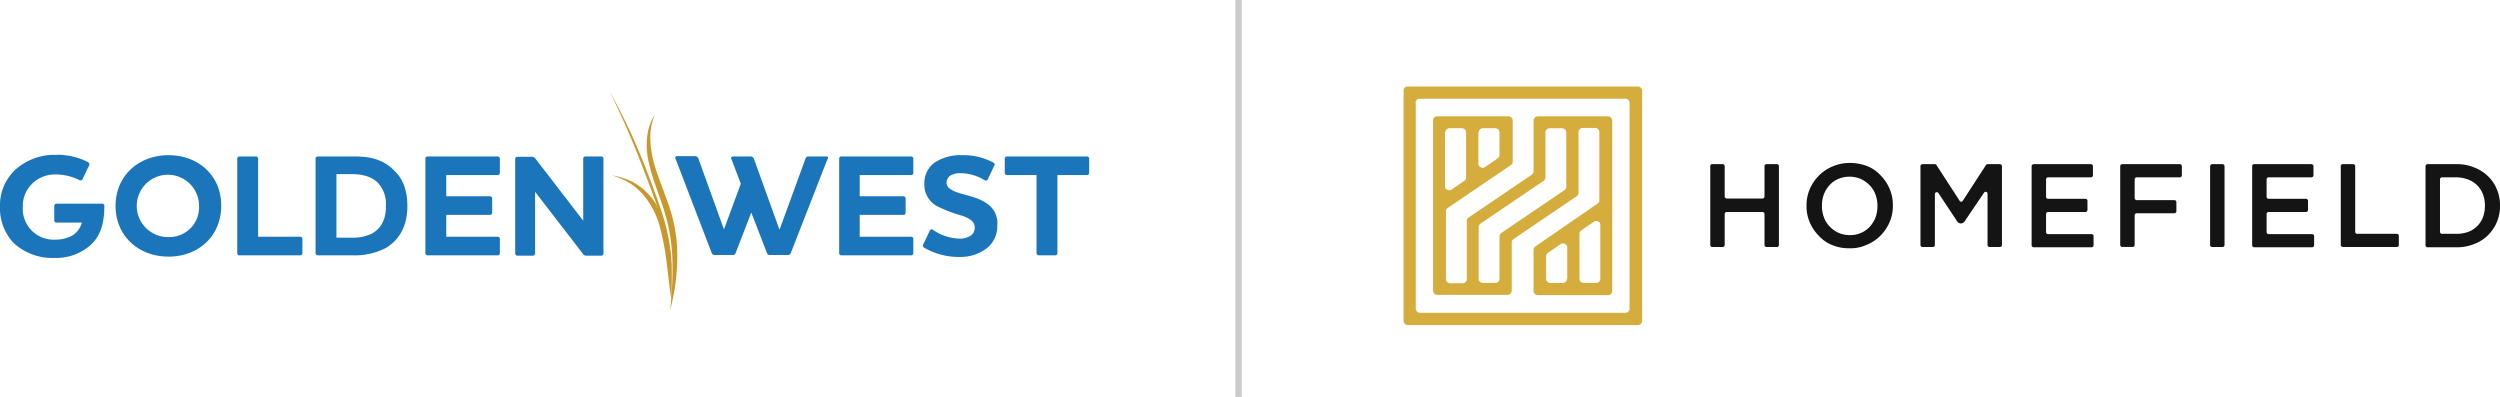 <svg xmlns="http://www.w3.org/2000/svg" width="520" height="82.561" viewBox="0 0 520 82.561"><defs><style>.a{fill:#141414;}.b{fill:#d5ad3c;}.c{fill:#1b75bb;}.d{fill:#c9982c;}.e{fill:#cccbcb;}</style></defs><g transform="translate(-152.2 -478)"><path class="a" d="M682.5,528.8h2.2a.431.431,0,0,1,.4.4v6.344a.431.431,0,0,0,.4.4h7.479a.431.431,0,0,0,.4-.4V529.2a.431.431,0,0,1,.4-.4h2.2a.431.431,0,0,1,.4.4v16.427a.431.431,0,0,1-.4.4h-2.2a.431.431,0,0,1-.4-.4V539.15a.431.431,0,0,0-.4-.4h-7.479a.431.431,0,0,0-.4.4v6.477a.431.431,0,0,1-.4.4h-2.2a.431.431,0,0,1-.4-.4V529.2a.385.385,0,0,1,.4-.4Z" transform="translate(-174.164 -16.655)"/><path class="a" d="M720.914,543.424a5.418,5.418,0,0,0,2.337-.467,5.155,5.155,0,0,0,1.8-1.269,6.325,6.325,0,0,0,1.2-1.937,6.877,6.877,0,0,0,.4-2.337v-.067a6.605,6.605,0,0,0-.4-2.337,5.268,5.268,0,0,0-1.2-1.936,6.351,6.351,0,0,0-1.87-1.336,6.077,6.077,0,0,0-4.674,0,5.154,5.154,0,0,0-1.8,1.269,6.326,6.326,0,0,0-1.2,1.936,6.878,6.878,0,0,0-.4,2.337v.067a6.607,6.607,0,0,0,.4,2.337,5.27,5.27,0,0,0,1.2,1.937,5.577,5.577,0,0,0,4.207,1.8Zm-.067,2.738a8.9,8.9,0,0,1-3.606-.668,7.551,7.551,0,0,1-2.8-1.937,8.967,8.967,0,0,1-1.87-2.8,8.377,8.377,0,0,1-.668-3.406v-.067a8.377,8.377,0,0,1,.668-3.406,8.969,8.969,0,0,1,1.87-2.8,8.711,8.711,0,0,1,2.871-1.936,9.153,9.153,0,0,1,3.606-.734,10.2,10.2,0,0,1,3.606.668,7.55,7.55,0,0,1,2.8,1.937,8.969,8.969,0,0,1,1.87,2.8,8.377,8.377,0,0,1,.668,3.406v.067a8.377,8.377,0,0,1-.668,3.405,8.971,8.971,0,0,1-1.87,2.8,8.711,8.711,0,0,1-2.871,1.936,7.927,7.927,0,0,1-3.606.734Z" transform="translate(-183.944 -16.522)"/><path class="a" d="M754.879,540.753l-3.94-5.943a.4.4,0,0,0-.734.2v10.617a.431.431,0,0,1-.4.4h-2.2a.431.431,0,0,1-.4-.4V529.2a.431.431,0,0,1,.4-.4h2.6a.367.367,0,0,1,.334.2l4.808,7.412a.378.378,0,0,0,.668,0L760.822,529a.367.367,0,0,1,.334-.2h2.6a.431.431,0,0,1,.4.4v16.427a.431.431,0,0,1-.4.4h-2.2a.431.431,0,0,1-.4-.4V534.943a.394.394,0,0,0-.734-.2l-4.073,6.01a.906.906,0,0,1-1.469,0Z" transform="translate(-195.549 -16.655)"/><path class="a" d="M781.4,528.8h11.953a.431.431,0,0,1,.4.4v1.936a.431.431,0,0,1-.4.4h-8.948a.431.431,0,0,0-.4.4v3.673a.431.431,0,0,0,.4.4h7.813a.431.431,0,0,1,.4.4v1.937a.431.431,0,0,1-.4.4h-7.813a.431.431,0,0,0-.4.4v3.806a.431.431,0,0,0,.4.4h9.081a.431.431,0,0,1,.4.4v1.937a.431.431,0,0,1-.4.4H781.4a.431.431,0,0,1-.4-.4V529.267a.446.446,0,0,1,.4-.467Z" transform="translate(-206.224 -16.654)"/><path class="a" d="M809,528.8H821.02a.431.431,0,0,1,.4.4v1.936a.431.431,0,0,1-.4.4h-9.015a.431.431,0,0,0-.4.4v3.94a.431.431,0,0,0,.4.4h7.879a.431.431,0,0,1,.4.4v1.936a.431.431,0,0,1-.4.4h-7.879a.431.431,0,0,0-.4.4v6.21a.431.431,0,0,1-.4.4H809a.431.431,0,0,1-.4-.4V529.2a.431.431,0,0,1,.4-.4Z" transform="translate(-215.395 -16.655)"/><path class="a" d="M837,528.8h2.2a.431.431,0,0,1,.4.4v16.427a.431.431,0,0,1-.4.4H837a.431.431,0,0,1-.4-.4V529.2c.067-.2.2-.4.4-.4Z" transform="translate(-224.697 -16.655)"/><path class="a" d="M850.1,528.8h11.953a.431.431,0,0,1,.4.4v1.936a.431.431,0,0,1-.4.4h-8.948a.431.431,0,0,0-.4.4v3.673a.431.431,0,0,0,.4.4h7.813a.431.431,0,0,1,.4.4v1.937a.431.431,0,0,1-.4.4h-7.813a.431.431,0,0,0-.4.4v3.806a.431.431,0,0,0,.4.4h9.081a.431.431,0,0,1,.4.4v1.937a.431.431,0,0,1-.4.4H850.1a.431.431,0,0,1-.4-.4V529.267c0-.267.133-.467.4-.467Z" transform="translate(-229.05 -16.654)"/><path class="a" d="M877.7,528.8h2.2a.431.431,0,0,1,.4.4v13.689a.431.431,0,0,0,.4.4h8.28a.431.431,0,0,1,.4.4v1.936a.431.431,0,0,1-.4.4H877.7a.431.431,0,0,1-.4-.4V529.2a.385.385,0,0,1,.4-.4Z" transform="translate(-238.22 -16.655)"/><path class="a" d="M910.11,543.29a7.376,7.376,0,0,0,2.471-.4,5.232,5.232,0,0,0,3.072-3.072,6.6,6.6,0,0,0,.4-2.337v-.067a6.606,6.606,0,0,0-.4-2.337,5.232,5.232,0,0,0-3.072-3.072,7.074,7.074,0,0,0-2.471-.467h-3a.431.431,0,0,0-.4.4v10.951a.431.431,0,0,0,.4.4h3ZM903.7,529.2a.431.431,0,0,1,.4-.4h6.01a9.232,9.232,0,0,1,3.672.668,8.406,8.406,0,0,1,2.871,1.8,7.7,7.7,0,0,1,1.87,2.738,8.163,8.163,0,0,1,.668,3.406v.067a8.378,8.378,0,0,1-.668,3.405,8.673,8.673,0,0,1-1.87,2.738,8.05,8.05,0,0,1-2.871,1.8,9.456,9.456,0,0,1-3.672.668H904.1a.431.431,0,0,1-.4-.4V529.2Z" transform="translate(-246.992 -16.654)"/><path class="b" d="M598.637,517.235a.884.884,0,0,1,.868-.868h2.6a.884.884,0,0,1,.868.868v9.348a.838.838,0,0,1-.4.735l-2.6,1.8a.891.891,0,0,1-1.4-.734V517.235Zm6.945,0a.884.884,0,0,1,.868-.868h2.6a.884.884,0,0,1,.868.868v4.674a.837.837,0,0,1-.4.734l-2.6,1.8a.891.891,0,0,1-1.4-.735v-6.477Zm0,19.7a.838.838,0,0,1,.4-.735l13.088-8.881a.838.838,0,0,0,.4-.734v-9.348a.884.884,0,0,1,.868-.868h2.6a.884.884,0,0,1,.868.868V528.52a.838.838,0,0,1-.4.735l-13.088,8.881a.923.923,0,0,0-.4.735v8.814a.884.884,0,0,1-.868.868h-2.6a.884.884,0,0,1-.868-.868V536.934Zm25.308-.4v11.151a.884.884,0,0,1-.868.868h-2.6a.884.884,0,0,1-.868-.868v-9.348a.838.838,0,0,1,.4-.734l2.6-1.8a.853.853,0,0,1,1.336.734Zm-6.945,11.151a.884.884,0,0,1-.868.868h-2.6a.884.884,0,0,1-.868-.868V543.01a.838.838,0,0,1,.4-.734l2.6-1.8a.891.891,0,0,1,1.4.734v6.477ZM596.1,514.7v35.457a.884.884,0,0,0,.868.868h14.624a.884.884,0,0,0,.868-.868V540.139a.838.838,0,0,1,.4-.734l13.088-8.881a.838.838,0,0,0,.4-.735v-12.62a.884.884,0,0,1,.868-.868h2.6a.884.884,0,0,1,.868.868v14.156a.838.838,0,0,1-.4.734L617.4,540.94a.922.922,0,0,0-.4.734v8.547a.884.884,0,0,0,.868.868h14.624a.884.884,0,0,0,.868-.868V514.764a.884.884,0,0,0-.868-.868H617.868a.884.884,0,0,0-.868.868v10.55a.838.838,0,0,1-.4.735l-13.088,8.881a.838.838,0,0,0-.4.735v12.086a.884.884,0,0,1-.868.868h-2.6a.884.884,0,0,1-.868-.868V533.662a.838.838,0,0,1,.4-.734l13.088-8.881a.838.838,0,0,0,.4-.734v-8.547a.884.884,0,0,0-.868-.868H597.168a.867.867,0,0,0-1.068.8Z" transform="translate(-145.822 -11.696)"/><path class="b" d="M589.371,508a.884.884,0,0,1,.868-.868h42.8a.884.884,0,0,1,.868.868v42.8a.884.884,0,0,1-.868.868H590.305a.884.884,0,0,1-.868-.868V508Zm-2.471-2.537v47.877a.884.884,0,0,0,.868.868h47.877a.884.884,0,0,0,.868-.868V505.464a.884.884,0,0,0-.868-.868H587.768a.805.805,0,0,0-.868.868Z" transform="translate(-142.757 -8.6)"/><path class="c" d="M199.218,526c-6.143,0-11.018,4.207-11.018,10.55s4.875,10.55,11.018,10.55,10.951-4.207,10.951-10.55C210.236,530.274,205.428,526,199.218,526Zm0,17.028a6.479,6.479,0,1,1,6.344-6.477A6.172,6.172,0,0,1,199.218,543.027Z" transform="translate(-11.961 -15.723)"/><path class="c" d="M239.188,543.094H230.44V526.867a.456.456,0,0,0-.467-.467h-3.406a.456.456,0,0,0-.467.467V546.5a.456.456,0,0,0,.467.468h12.62a.456.456,0,0,0,.467-.468v-2.938A.456.456,0,0,0,239.188,543.094Z" transform="translate(-24.554 -15.856)"/><path class="c" d="M258.646,526.4h-7.679a.456.456,0,0,0-.467.467V546.5a.456.456,0,0,0,.467.468h7.278a14.172,14.172,0,0,0,6.744-1.469c3.272-1.87,4.607-5.075,4.607-8.814,0-3.205-.935-5.542-2.471-7.078C264.723,527,261.852,526.4,258.646,526.4Zm3.472,16.093a9.18,9.18,0,0,1-4.14.8H254.84V530.073h3.205c2.337,0,4.34.6,5.542,1.937a6.453,6.453,0,0,1,1.536,4.674C265.19,539.287,264.256,541.357,262.119,542.493Z" transform="translate(-32.661 -15.856)"/><path class="c" d="M299.024,526.4H284.467a.456.456,0,0,0-.467.467V546.5a.456.456,0,0,0,.467.468h14.557a.456.456,0,0,0,.467-.468v-2.938a.456.456,0,0,0-.467-.467H288.34v-4.541h9.081a.456.456,0,0,0,.467-.467v-2.938a.456.456,0,0,0-.467-.467H288.34v-4.407h10.684a.456.456,0,0,0,.467-.467v-2.938A.456.456,0,0,0,299.024,526.4Z" transform="translate(-43.318 -15.856)"/><path class="c" d="M329.7,526.4h-3.272a.456.456,0,0,0-.467.467v12.888l-9.883-12.821a.945.945,0,0,0-.8-.467h-3a.456.456,0,0,0-.467.467v19.632a.456.456,0,0,0,.467.467h3.205a.456.456,0,0,0,.467-.467V533.745l9.883,12.821a.855.855,0,0,0,.868.467h3a.456.456,0,0,0,.467-.467V526.934A.476.476,0,0,0,329.7,526.4Z" transform="translate(-52.452 -15.856)"/><path class="c" d="M392.779,526.367h-3.606a.662.662,0,0,0-.734.534L383.1,541.525h-.067L377.755,526.9a.724.724,0,0,0-.735-.534h-3.606a.368.368,0,0,0-.334.6l1.936,5.075-3.472,9.415h-.067L366.2,526.834a.724.724,0,0,0-.735-.534H361.8a.368.368,0,0,0-.334.6l7.479,19.5a.673.673,0,0,0,.735.467h3.606a.6.6,0,0,0,.668-.467l3.205-8.28h.067l3.205,8.28a.643.643,0,0,0,.668.467H384.7a.673.673,0,0,0,.735-.467l7.612-19.5C393.247,526.767,393.247,526.367,392.779,526.367Z" transform="translate(-68.727 -15.824)"/><path class="c" d="M427.158,526.4h-14.49a.456.456,0,0,0-.467.467V546.5a.456.456,0,0,0,.467.468h14.49a.457.457,0,0,0,.467-.468v-2.938a.456.456,0,0,0-.467-.467H416.474v-4.541h9.081a.456.456,0,0,0,.467-.467v-2.938a.456.456,0,0,0-.467-.467h-9.081v-4.407h10.684a.457.457,0,0,0,.467-.467v-2.938A.456.456,0,0,0,427.158,526.4Z" transform="translate(-85.453 -15.856)"/><path class="c" d="M451.395,536.016c-1.736-1.2-3.94-1.6-5.743-2.137-1.536-.534-2.6-1.068-2.6-2.2a1.84,1.84,0,0,1,.735-1.4,3.966,3.966,0,0,1,2.2-.534,9.832,9.832,0,0,1,5.008,1.469.421.421,0,0,0,.6-.134l1.4-2.938a.407.407,0,0,0-.2-.6A13.169,13.169,0,0,0,446.253,526a9.729,9.729,0,0,0-5.676,1.536,5.226,5.226,0,0,0-2.137,4.34,5.079,5.079,0,0,0,2.537,4.674,28.781,28.781,0,0,0,5.409,2.07c1.469.534,2.537,1.2,2.537,2.4a2.027,2.027,0,0,1-.868,1.736,4.1,4.1,0,0,1-2.337.6,10.124,10.124,0,0,1-5.542-1.87.4.4,0,0,0-.6.2l-1.4,2.938a.44.44,0,0,0,.2.6,14.061,14.061,0,0,0,7.345,1.937,8.921,8.921,0,0,0,5.609-1.736,5.736,5.736,0,0,0,2.27-4.741A4.887,4.887,0,0,0,451.395,536.016Z" transform="translate(-93.972 -15.723)"/><path class="c" d="M480.594,526.4H463.967a.456.456,0,0,0-.467.467v2.938a.456.456,0,0,0,.467.467h6.143V546.5a.456.456,0,0,0,.467.468h3.406a.457.457,0,0,0,.467-.468V530.273h6.143a.456.456,0,0,0,.467-.467v-2.938A.457.457,0,0,0,480.594,526.4Z" transform="translate(-102.309 -15.856)"/><g transform="translate(279.012 497.008)"><path class="d" d="M353.921,542.859a67.009,67.009,0,0,0-1.87-9.549c-.935-3.072-2.137-6.143-3.272-9.215-1.135-3-2.337-6.077-3.606-9.015-1.269-3-2.671-5.943-4.073-8.881,1.6,2.871,3.072,5.809,4.474,8.814,1.335,2.938,2.6,6.01,3.739,9.015,1.135,3.072,2.337,6.143,3.205,9.215A52.194,52.194,0,0,1,353.921,542.859Z" transform="translate(-341.1 -506.2)"/></g><g transform="translate(286.711 501.748)"><path class="d" d="M357.469,553.933a76.708,76.708,0,0,0,.467-10.35,37.962,37.962,0,0,0-1.669-10.15c-1-3.339-2.471-6.611-3.205-10.016a15.292,15.292,0,0,1-.4-5.208,10.639,10.639,0,0,1,1.669-5.008,11.992,11.992,0,0,0-1,5.008,22.174,22.174,0,0,0,.735,5.075c.935,3.339,2.4,6.544,3.472,9.949.267.868.467,1.669.668,2.537s.334,1.736.467,2.6a34.04,34.04,0,0,1,.267,5.208A44.5,44.5,0,0,1,357.469,553.933Z" transform="translate(-352.582 -513.2)"/></g><g transform="translate(279.414 514.468)"><path class="d" d="M354.187,558.175c-.467-2.471-.668-5.008-1-7.479a54.634,54.634,0,0,0-1.335-7.345,17.607,17.607,0,0,0-3.272-6.744,12.525,12.525,0,0,0-2.938-2.671,14.108,14.108,0,0,0-3.94-1.736,13.838,13.838,0,0,1,4.274,1.336,12.136,12.136,0,0,1,3.406,2.6,14.054,14.054,0,0,1,2.27,3.339,18.9,18.9,0,0,1,1.4,3.673,36.163,36.163,0,0,1,1.135,7.545C354.254,553.167,354.187,555.638,354.187,558.175Z" transform="translate(-341.7 -532.2)"/></g><g transform="translate(152.2 510.211)"><path class="c" d="M171.03,544.664a10.793,10.793,0,0,1-7.546,2.671,11.844,11.844,0,0,1-8.414-3.072,10.539,10.539,0,0,1-2.871-7.679,10.1,10.1,0,0,1,3.072-7.479,12.1,12.1,0,0,1,8.48-3.205,13.824,13.824,0,0,1,6.811,1.536.539.539,0,0,1,.2.6l-1.4,2.938c-.067.267-.4.267-.6.2a11.076,11.076,0,0,0-5.008-1.2,6.732,6.732,0,0,0-5.075,2.137,6.463,6.463,0,0,0-1.736,4.607,6.42,6.42,0,0,0,6.811,6.811,7.314,7.314,0,0,0,3.406-.8,4.554,4.554,0,0,0,2.07-2.738h-5.275a.456.456,0,0,1-.467-.467v-3a.456.456,0,0,1,.467-.467h9.482a.422.422,0,0,1,.467.467C173.9,539.589,173.368,542.527,171.03,544.664Z" transform="translate(-152.2 -525.9)"/></g><rect class="e" width="1.335" height="82.561" transform="translate(409.149 478)"/></g></svg>